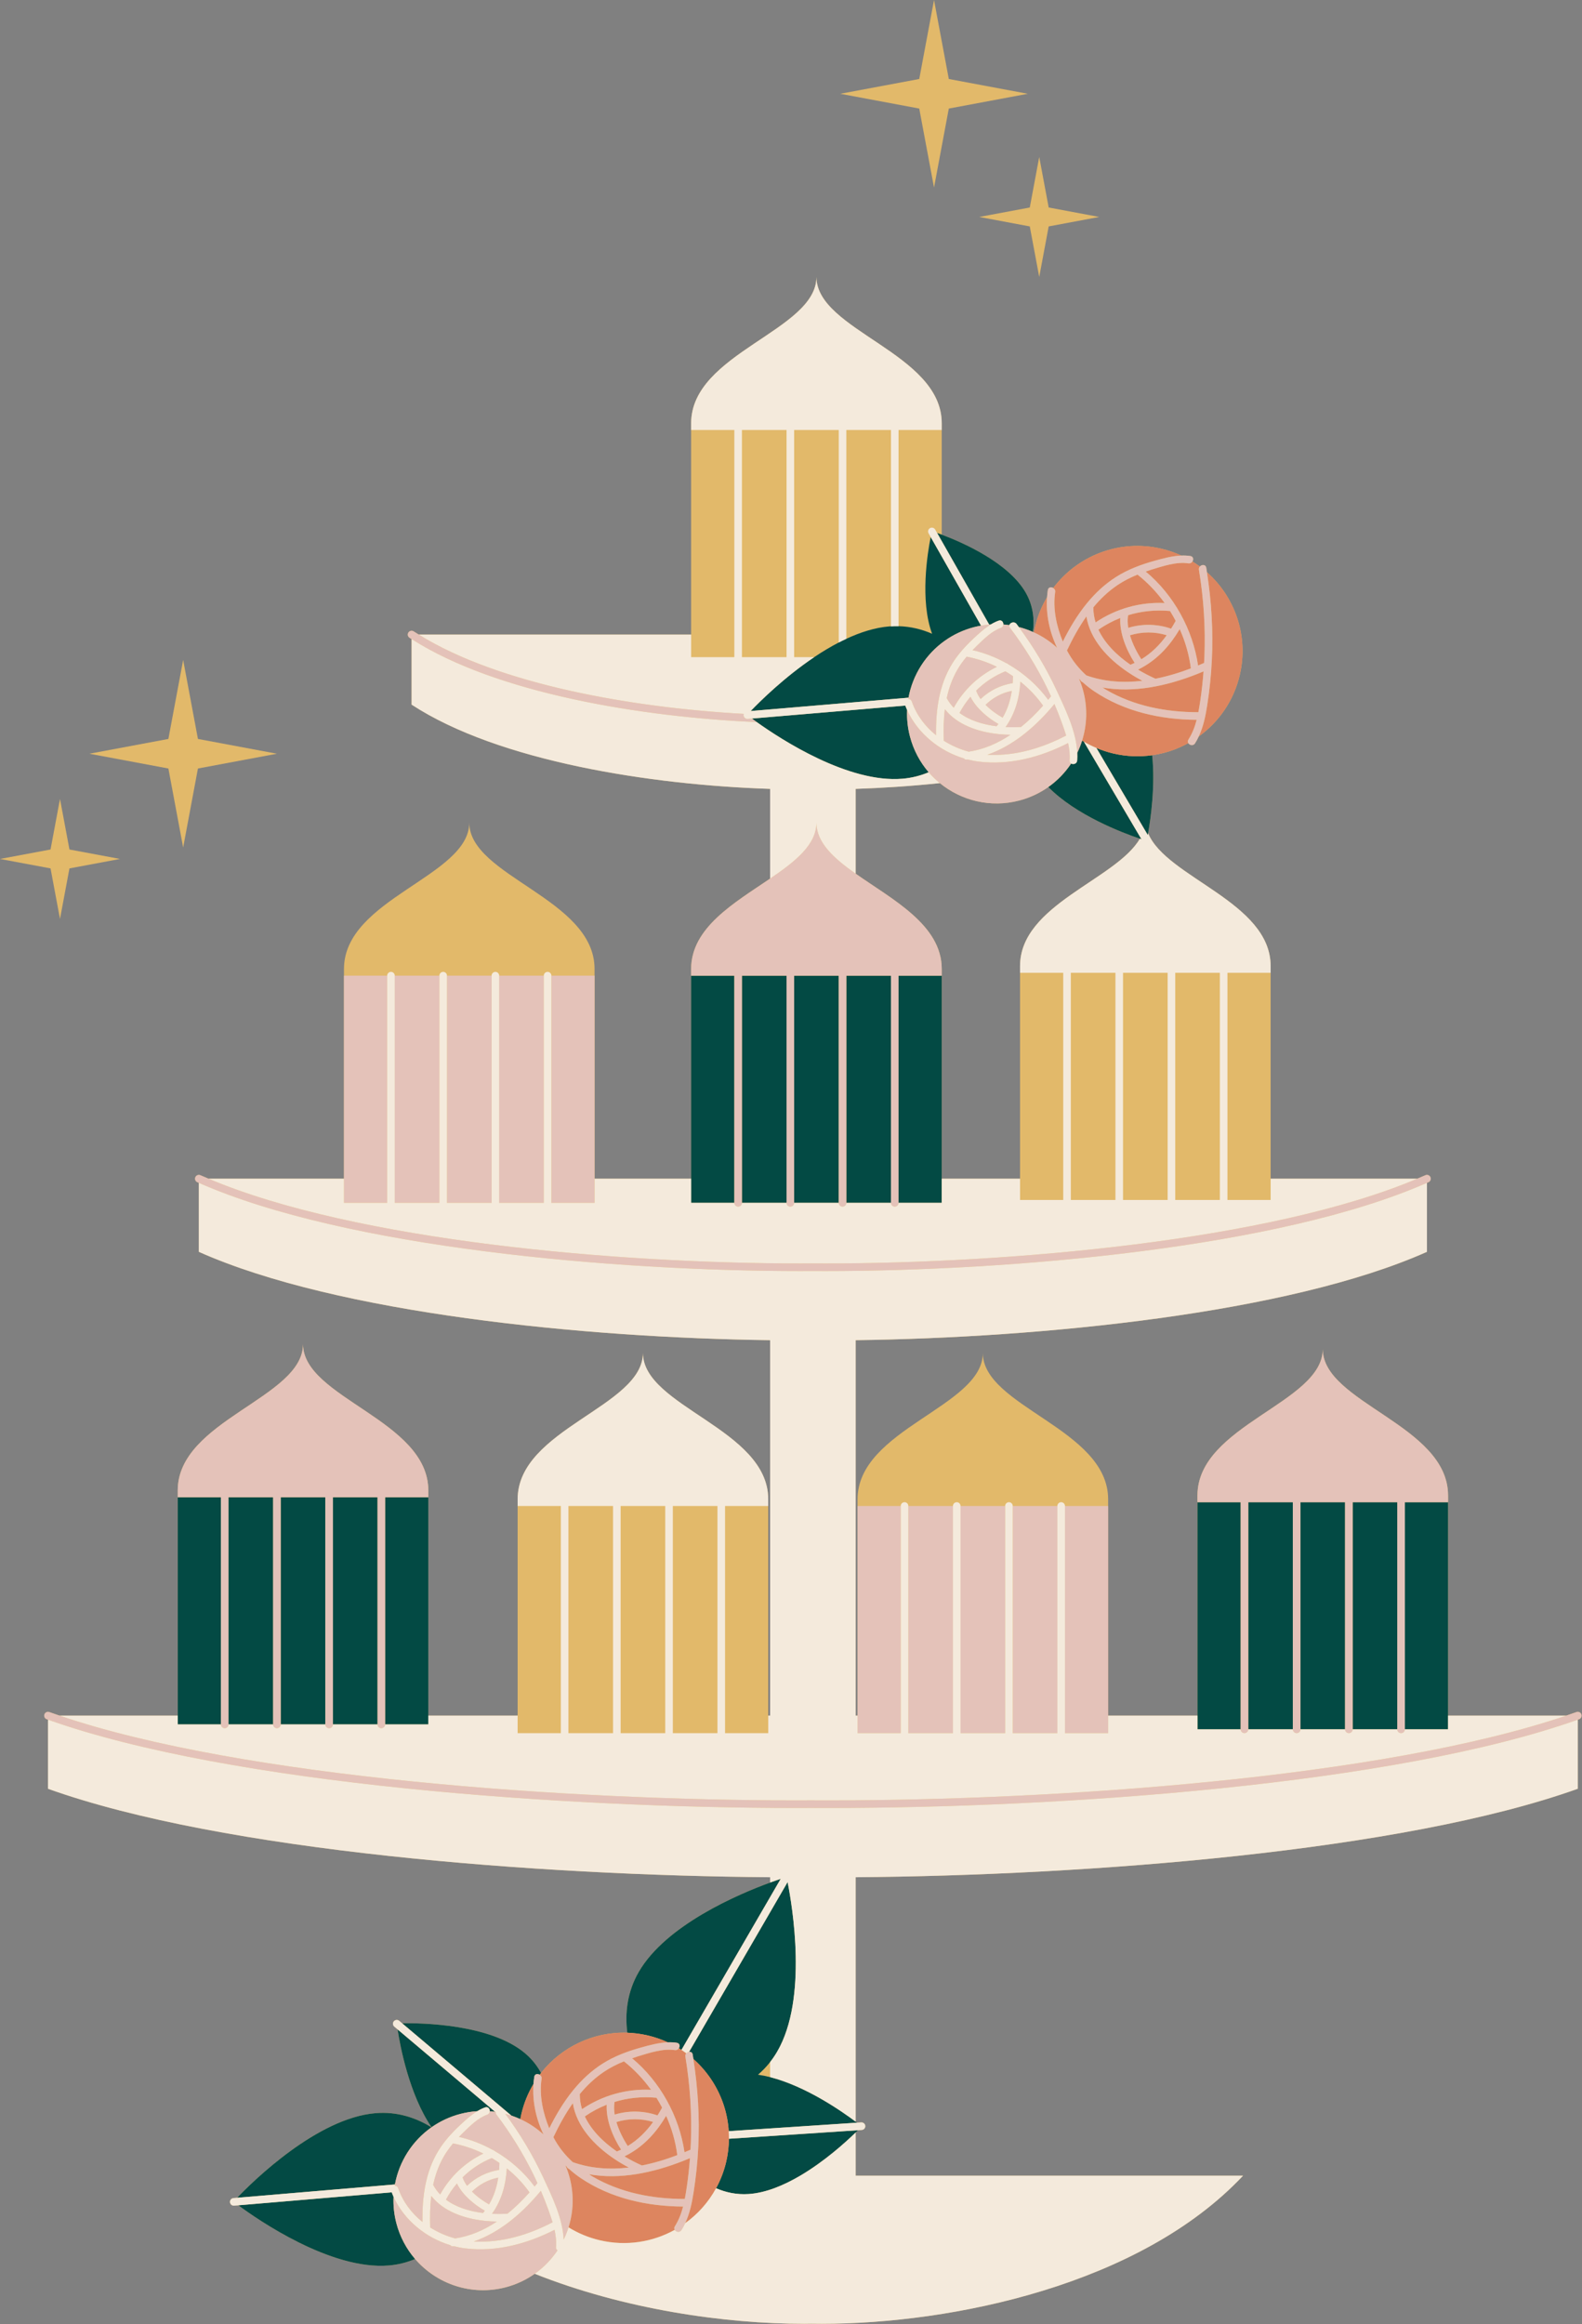 <?xml version="1.0" encoding="UTF-8"?><svg xmlns="http://www.w3.org/2000/svg" xmlns:xlink="http://www.w3.org/1999/xlink" height="611.9" preserveAspectRatio="xMidYMid meet" version="1.0" viewBox="0.0 0.0 416.6 611.9" width="416.6" zoomAndPan="magnify"><rect x="0.0" y="0.0" width="416.6" height="611.9" fill="#808080" stroke="none"/><g fill="#e2b96a" id="change1_1"><path d="M415.151,450.78c-0.888,0.318-1.794,0.631-2.709,0.941h0h-31.115v-15.913v-40.288v-1.768 c0-18.529-32.995-24.38-32.995-38.521c0,14.141-32.995,19.992-32.995,38.521v1.768v40.288v15.913h-23.523v-14.906v-40.288v-1.768 c0-18.529-32.995-24.38-32.995-38.521c0,14.141-32.995,19.992-32.995,38.521v1.768v40.288v14.906h-0.497v-98.855 c48.604-0.627,113.906-6.975,150.436-23.262v-18.168c0.133-0.059,0.275-0.115,0.408-0.174c0.505-0.225,0.731-0.816,0.506-1.321 c-0.226-0.504-0.815-0.731-1.32-0.506c-0.697,0.311-1.426,0.61-2.143,0.913l-4.971,0h-33.64v-13.923v-40.288v-1.768 c0-16.903-27.447-23.259-32.265-34.979c0.667-3.728,1.909-12.276,1.076-20.54c3.367-0.481,6.588-1.572,9.511-3.193 c0.337,0.57,1.294,0.806,1.766,0.065c0.375-0.589,0.693-1.197,0.984-1.814c5.263-3.783,9.233-9.415,10.81-16.226 c2.375-10.257-1.283-20.501-8.654-27.016c-0.061-0.393-0.116-0.787-0.181-1.18c-0.152-0.914-1.189-0.88-1.681-0.322 c-0.632-0.468-1.289-0.908-1.964-1.323c0.343-0.534,0.253-1.317-0.532-1.44c-0.783-0.122-1.58-0.156-2.381-0.125 c-1.681-0.772-3.465-1.387-5.337-1.821c-11.02-2.552-22.022,1.866-28.403,10.365c-0.534-0.327-1.297-0.234-1.416,0.542 c-0.096,0.623-0.163,1.249-0.208,1.874c-1.436,2.407-2.533,5.072-3.199,7.949c-0.102,0.439-0.19,0.877-0.27,1.315 c-0.084-0.039-0.17-0.074-0.255-0.111c0.425-3.263,0.094-6.851-1.861-10.29c-4.54-7.988-16.744-13.302-22.151-15.335v-27.554 v-1.768c0-18.529-32.995-24.38-32.995-38.521c0,14.141-32.995,19.992-32.995,38.521v1.768V153.5v13.58h-71.73 c-0.447-0.278-0.903-0.551-1.338-0.835c-0.462-0.301-1.082-0.171-1.384,0.291c-0.302,0.462-0.172,1.082,0.291,1.384 c0.178,0.116,0.367,0.226,0.547,0.341v17.265c22.909,14.966,63.132,21.173,94.411,22.182v23.624 c-9.398,6.389-20.796,12.9-20.796,23.792v1.768v40.288v13.168h-25.433V297.18v-40.288v-1.768c0-18.529-32.995-24.38-32.995-38.521 c0,14.141-32.995,19.992-32.995,38.521v1.768v40.288v13.168H54.912c-0.716-0.303-1.444-0.601-2.14-0.911 c-0.503-0.224-1.096,0.001-1.321,0.506c-0.225,0.504,0.002,1.096,0.506,1.321c0.132,0.059,0.274,0.115,0.407,0.173v18.169 c36.533,16.284,101.833,22.632,150.436,23.259v98.855h-0.497v-14.906v-40.288v-1.768c0-18.529-32.995-24.38-32.995-38.521 c0,14.141-32.995,19.992-32.995,38.521v1.768v40.288v14.906h-23.523v-17.215v-40.288v-1.768c0-18.529-32.995-24.38-32.995-38.521 c0,14.141-32.995,19.992-32.995,38.521v1.768v40.288v17.215h-31.12c-0.913-0.31-1.818-0.622-2.704-0.939 c-0.519-0.188-1.092,0.085-1.278,0.604s0.084,1.093,0.604,1.278c0.111,0.04,0.226,0.078,0.337,0.118v18.196 c46.202,16.532,129.351,22.826,190.159,23.287v1.405c-8.481,3.109-27.432,11.189-34.581,23.508 c-3.1,5.341-3.659,10.937-3.032,16.034c-8.927-0.307-17.34,3.748-22.711,10.584c-1.016-1.863-2.378-3.629-4.207-5.175 c-9.073-7.666-27.088-7.987-32.382-7.906l-0.761-0.643c-0.422-0.358-1.052-0.304-1.409,0.118c-0.356,0.422-0.304,1.053,0.118,1.409 l0.854,0.722c0.663,4.316,3.045,17.122,8.955,25.78c-0.005,0.003-0.009,0.007-0.014,0.01c-4.089-2.509-9.042-4.203-14.77-3.719 c-15.349,1.298-32.182,17.852-36.427,22.276l-0.954,0.081c-0.55,0.046-0.958,0.53-0.912,1.08c0.044,0.521,0.481,0.916,0.996,0.916 c0.028,0,0.057-0.001,0.085-0.004l1.107-0.094c4.928,3.648,24.301,17.142,39.651,15.845c2.519-0.213,4.814-0.825,6.909-1.702 c5.69,6.608,14.837,9.795,23.844,7.446c2.829-0.738,5.4-1.962,7.655-3.555c23.607,9.391,50.054,13.172,70.968,13.172 c0.961,0,1.587-0.013,1.836-0.022c0,0,2.733,0.022,2.735,0.022c34.463,0,83.962-10.236,110.982-38.997l-116.615,0.002 c0.001,0,0.001-0.001,0.002-0.001h14.607v-11.375c0.223-0.217,0.427-0.418,0.608-0.597l0.996-0.066 c0.551-0.037,0.968-0.513,0.932-1.064c-0.037-0.551-0.522-0.958-1.064-0.932l-1.116,0.074c-0.109-0.083-0.232-0.175-0.355-0.268 v-64.363c60.809-0.46,143.961-6.754,190.159-23.29v-18.196c0.111-0.04,0.226-0.078,0.337-0.118 c0.521-0.186,0.791-0.759,0.604-1.278C416.242,450.863,415.668,450.591,415.151,450.78z M268.615,254.369v1.768v40.288v13.923 h-20.622V297.18v-40.288v-1.768c0-11.625-12.986-18.26-22.664-25.083v-22.333c7.036-0.227,14.525-0.721,22.167-1.514 c5.636,4.612,13.321,6.564,20.907,4.585c2.829-0.738,5.401-1.963,7.656-3.556c7.247,7.4,19.485,12.045,24.111,13.612 C293.823,231.663,268.615,238.173,268.615,254.369z" fill="inherit"/><path d="M48.232 223.146L52.123 202.345 72.924 198.454 52.123 194.562 48.232 173.762 44.341 194.562 23.54 198.454 44.341 202.345z" fill="inherit"/><path d="M271.179 59.614L273.669 72.924 276.159 59.614 289.468 57.124 276.159 54.634 273.669 41.325 271.179 54.634 257.869 57.124z" fill="inherit"/><path d="M245.964 49.383L249.855 28.583 270.655 24.692 249.855 20.8 245.964 0 242.072 20.8 221.272 24.692 242.072 28.583z" fill="inherit"/><path d="M15.799 241.958L18.289 228.649 31.599 226.159 18.289 223.669 15.799 210.36 13.309 223.669 0 226.159 13.309 228.649z" fill="inherit"/></g><path d="M247.994,310.348h20.622v-13.923v-40.288v-1.768c0-16.196,25.208-22.706,31.555-33.533 c-4.626-1.567-16.864-6.212-24.111-13.612c-2.255,1.593-4.827,2.818-7.656,3.556c-7.587,1.979-15.271,0.028-20.907-4.585 c-7.642,0.794-15.131,1.287-22.167,1.514v22.333c9.678,6.823,22.664,13.457,22.664,25.083v1.768v40.288V310.348z" fill="none"/><path d="M199.613,546.262c1.058,0.154,2.122,0.368,3.188,0.639v-3.97C201.821,544.18,200.748,545.282,199.613,546.262z" fill="none"/><g id="change2_1"><path d="M193.378,316.705h-11.373v-6.355v-0.002V297.18v-40.288h11.373c0,0,0,0,0,0L193.378,316.705 C193.378,316.705,193.378,316.705,193.378,316.705z M236.621,256.892v59.813c0,0,0,0,0,0h11.373v-6.356v-0.001V297.18v-40.288 L236.621,256.892C236.621,256.892,236.621,256.892,236.621,256.892z M195.378,316.705h11.748c0,0,0,0,0,0v-59.813c0,0,0,0,0,0 h-11.748c0,0,0,0,0,0L195.378,316.705C195.378,316.705,195.378,316.705,195.378,316.705z M209.125,316.705h11.748c0,0,0,0,0,0 v-59.813c0,0,0,0,0,0h-11.748c0,0,0,0,0,0L209.125,316.705C209.125,316.705,209.125,316.705,209.125,316.705z M234.621,256.892 h-11.748c0,0,0,0,0,0v59.813c0,0,0,0,0,0h11.748c0,0,0,0,0,0L234.621,256.892C234.621,256.892,234.621,256.892,234.621,256.892z M46.803,434.505v17.215v0.002v2.307h11.373c0,0,0,0,0,0v-59.813c0,0,0,0,0,0H46.803V434.505z M60.176,454.03h11.748c0,0,0,0,0,0 v-59.813c0,0,0,0,0,0H60.176c0,0,0,0,0,0V454.03C60.176,454.03,60.176,454.03,60.176,454.03z M73.923,454.03 C73.923,454.03,73.923,454.03,73.923,454.03l11.748,0c0,0,0,0,0,0v-59.813c0,0,0,0,0,0H73.923c0,0,0,0,0,0V454.03z M87.671,454.03 C87.671,454.03,87.671,454.03,87.671,454.03l11.748,0c0,0,0,0,0,0v-59.813c0,0,0,0,0,0H87.671c0,0,0,0,0,0V454.03z M101.419,454.03 C101.419,454.03,101.419,454.03,101.419,454.03l11.373,0v-2.307v-0.002v-17.215v-40.288h-11.373c0,0,0,0,0,0V454.03z M328.711,455.332h11.748v-59.813h-11.748V455.332z M356.206,455.332h11.748v-59.813h-11.748V455.332z M342.459,455.332h11.747 v-59.813h-11.747V455.332z M315.338,435.808v15.913v0.001v3.611h11.373v-59.813h-11.373V435.808z M369.954,395.519v59.813h11.373 v-3.611v0v-15.913v-40.288H369.954z M202.801,495.671c-8.481,3.109-27.432,11.189-34.581,23.508 c-3.1,5.341-3.659,10.937-3.032,16.034c1.762,0.061,3.543,0.286,5.326,0.699c1.873,0.434,3.656,1.049,5.338,1.821 c0.801-0.03,1.597,0.004,2.381,0.125c0.786,0.122,0.875,0.906,0.533,1.44c0.232,0.142,0.465,0.282,0.692,0.431l26.138-45.039 C204.887,494.925,203.937,495.255,202.801,495.671z M225.684,558.897c-0.109-0.083-0.232-0.175-0.355-0.268 c-3.608-2.713-13.06-9.315-22.528-11.727c-1.066-0.272-2.13-0.486-3.188-0.639c1.135-0.98,2.208-2.082,3.188-3.331 c0.673-0.858,1.304-1.782,1.882-2.779c8.107-13.969,3.952-38.417,2.721-44.6l-25.933,44.686c0.426-0.045,0.846,0.148,0.938,0.702 c0.065,0.393,0.119,0.787,0.181,1.18c1.977,1.748,3.685,3.765,5.083,5.978c2.446,3.871,3.934,8.342,4.23,13.032L225.684,558.897z M191.244,569.138c-0.581,2.51-1.494,4.857-2.669,7.014c2.529,1.103,5.39,1.74,8.571,1.53c4.531-0.3,9.255-2.283,13.575-4.824 c0.001,0,0.001-0.001,0.002-0.001c6.436-3.785,11.966-8.806,14.607-11.375c0.223-0.217,0.427-0.418,0.608-0.597l-33.982,2.248 C191.936,565.116,191.71,567.126,191.244,569.138z M113.645,560.101c2.243-1.576,4.798-2.787,7.606-3.519 c1.479-0.386,2.962-0.617,4.434-0.714c0.664-0.401,1.353-0.75,2.074-1.002c0.761-0.266,1.25,0.387,1.215,1.019 c0.473,0.036,0.943,0.083,1.411,0.146l-25.695-21.71C105.353,538.637,107.735,551.443,113.645,560.101z M138.27,540.621 c-9.073-7.666-27.088-7.987-32.382-7.906l28.781,24.318c0.799,0.268,1.584,0.574,2.348,0.924c0.08-0.438,0.168-0.877,0.27-1.315 c0.666-2.877,1.763-5.542,3.199-7.949c0.045-0.625,0.113-1.25,0.208-1.874c0.119-0.776,0.882-0.87,1.416-0.542 c0.121-0.161,0.242-0.322,0.367-0.48C141.461,543.933,140.099,542.167,138.27,540.621z M103.632,578.413 c-0.176-0.387-0.332-0.782-0.484-1.181l-40.392,3.415c4.928,3.648,24.301,17.142,39.651,15.845c2.519-0.213,4.814-0.825,6.909-1.702 c-2.274-2.641-3.998-5.827-4.937-9.427C103.771,583.035,103.536,580.698,103.632,578.413z M98.861,556.392 c-15.349,1.298-32.182,17.852-36.427,22.276l41.567-3.514c1.113-6.048,4.567-11.481,9.63-15.043 C109.542,557.602,104.589,555.908,98.861,556.392z M245.455,166.867c-2.662-1.161-5.613-1.912-8.834-1.992 c-0.656-0.016-1.322-0.005-2,0.037c-0.173,0.011-0.342,0.011-0.516,0.025c-3.724,0.315-7.533,1.535-11.232,3.255 c-0.67,0.312-1.338,0.635-2,0.978c-2.225,1.153-4.395,2.467-6.463,3.855c-7.91,5.31-14.331,11.685-16.732,14.187l41.567-3.514 c1.113-6.048,4.567-11.48,9.63-15.043c2.246-1.58,4.806-2.795,7.619-3.529c0.617-0.161,1.234-0.288,1.85-0.398l-13.26-23.331 C244.244,145.624,242.216,158.101,245.455,166.867z M247.994,140.766c-0.46-0.173-0.87-0.322-1.222-0.447l13.713,24.129 c0.148-0.013,0.296-0.025,0.443-0.035c0.664-0.401,1.353-0.75,2.074-1.002c0.761-0.266,1.25,0.387,1.215,1.019 c0.532,0.04,1.061,0.092,1.586,0.168c0.174-0.683,1.315-1.074,1.897-0.303c0.2,0.265,0.393,0.536,0.591,0.803 c1.276,0.328,2.518,0.762,3.715,1.294c0.425-3.263,0.094-6.851-1.861-10.29C265.605,148.112,253.401,142.799,247.994,140.766z M293.261,198.413c-1.581-0.366-3.093-0.868-4.539-1.477l13.532,22.922c0.027-0.144,0.056-0.304,0.085-0.468 c0.667-3.728,1.909-12.276,1.076-20.54C300.125,199.32,296.695,199.208,293.261,198.413z M284.961,194.997 c-0.348,1.108-0.776,2.185-1.28,3.225c0.029,0.674,0.029,1.346-0.022,2.012c-0.068,0.879-1.025,1.141-1.591,0.81 c-1.593,2.389-3.621,4.492-6.009,6.179c7.247,7.4,19.485,12.045,24.111,13.612c0.147,0.05,0.292,0.099,0.423,0.143l-15.17-25.696 C285.267,195.19,285.115,195.092,284.961,194.997z M244.56,203.334c-2.274-2.641-3.998-5.827-4.937-9.427 c-0.607-2.328-0.842-4.665-0.747-6.95c-0.175-0.387-0.332-0.782-0.484-1.18L198,189.192c0.358,0.265,0.79,0.58,1.293,0.939 c6.426,4.59,24.121,16.109,38.357,14.905C240.169,204.823,242.464,204.211,244.56,203.334z" fill="#034a44"/></g><g id="change3_1"><path d="M154.005,557.246c1.826-1.26,3.757-2.29,5.765-3.083c-0.221,4.013,1.615,8.488,3.78,11.829 c-0.36,0.171-0.722,0.34-1.099,0.491C158.919,564.047,155.727,560.934,154.005,557.246z M171.997,558.704 c-3.149-0.966-6.527-0.957-9.677,0.02c0.674,2.278,1.818,4.512,2.994,6.316C167.986,563.416,170.171,561.24,171.997,558.704z M150.82,569.283c4.759,1.702,9.783,2.012,14.767,1.423c-1.225-0.645-2.454-1.367-3.654-2.166c-0.044-0.023-0.082-0.051-0.121-0.082 c-5.312-3.563-10.004-8.592-10.965-14.699c-1.984,2.806-3.646,5.861-5.122,8.961C147.061,565.259,148.773,567.421,150.82,569.283z M161.869,556.77c3.647-1.124,7.682-1.05,11.279,0.218c0.421-0.669,0.825-1.354,1.209-2.057c-0.465-0.884-0.955-1.754-1.486-2.6 c-3.782-0.356-7.508,0.019-11.035,1.103C161.652,554.495,161.684,555.623,161.869,556.77z M149.855,571.067 c-0.005-0.002-0.011-0.003-0.016-0.005c-0.31-0.117-0.5-0.335-0.597-0.584c-0.113-0.108-0.227-0.215-0.338-0.325 c0.449,1.057,0.829,2.158,1.128,3.302c1.159,4.443,0.966,8.918-0.315,12.998c2.498,1.542,5.281,2.717,8.3,3.416 c6.946,1.609,13.885,0.448,19.666-2.756c-0.156-0.264-0.18-0.6,0.039-0.944c1.033-1.622,1.692-3.376,2.164-5.19 c-9.46-0.055-18.99-2.145-26.935-7.481C151.865,572.767,150.832,571.951,149.855,571.067z M164.305,542.749 c-1.801,0.738-3.544,1.604-5.185,2.7c-2.473,1.652-4.588,3.671-6.447,5.914c-0.005,1.381,0.205,2.707,0.594,3.973 c5.382-3.631,11.723-5.408,18.177-5.105C169.405,547.407,166.999,544.866,164.305,542.749z M166.457,541.939 c7.372,6.116,12.423,15.279,13.798,24.749c0.533-0.221,1.059-0.449,1.581-0.68c0.03-0.548,0.065-1.097,0.087-1.646 c0.31-7.662-0.189-15.325-1.443-22.889c-0.058-0.351,0.057-0.638,0.247-0.853c-0.415-0.307-0.838-0.607-1.272-0.891 c-0.227-0.149-0.46-0.289-0.692-0.431c-0.211,0.329-0.584,0.564-1.064,0.489c-3.107-0.483-6.669,0.726-9.611,1.614 C167.538,541.566,166.998,541.754,166.457,541.939z M187.673,548.099c-1.398-2.213-3.106-4.23-5.083-5.978 c1.197,7.677,1.671,15.44,1.29,23.208c-0.194,3.958-0.605,7.907-1.217,11.822c-0.445,2.847-1.012,5.637-2.23,8.212 c3.324-2.389,6.127-5.516,8.141-9.212c1.176-2.157,2.088-4.504,2.669-7.014c0.466-2.012,0.692-4.022,0.711-6.005 c0.006-0.671-0.01-1.338-0.052-2.001C191.607,556.441,190.119,551.97,187.673,548.099z M181.692,568.234 c-0.562,0.238-1.131,0.469-1.703,0.695c-0.05,0.024-0.098,0.046-0.152,0.061c-7.805,3.068-16.507,4.955-24.756,3.487 c0.312,0.195,0.615,0.397,0.936,0.584c7.374,4.309,15.859,5.926,24.314,5.918c0.212-1.098,0.386-2.207,0.549-3.317 C181.241,573.198,181.504,570.719,181.692,568.234z M178.355,567.443c-0.446-3.543-1.453-7.043-2.938-10.348 c-2.472,4.193-5.612,7.713-9.803,10.054c-0.025,0.016-0.051,0.031-0.077,0.045c-0.359,0.199-0.722,0.393-1.096,0.574 c1.538,0.927,3.097,1.728,4.593,2.396C172.216,569.535,175.351,568.588,178.355,567.443z M151.02,550.253 c2.184-2.661,4.706-5.029,7.686-6.917c3.107-1.968,6.552-3.237,10.079-4.221c2.24-0.625,4.673-1.291,7.066-1.382 c-1.681-0.772-3.465-1.387-5.338-1.821c-1.782-0.413-3.564-0.638-5.326-0.699c-8.927-0.307-17.34,3.748-22.711,10.584 c-0.124,0.158-0.246,0.319-0.367,0.48c0.34,0.208,0.588,0.584,0.513,1.074c-0.661,4.315,0.349,8.996,2.015,13.039 c1.769-3.55,3.811-6.985,6.298-10.036C150.965,550.321,150.986,550.28,151.02,550.253z M140.486,548.693 c-1.436,2.407-2.533,5.072-3.199,7.949c-0.102,0.439-0.19,0.877-0.27,1.315c2.229,1.021,4.29,2.387,6.106,4.045 C141.148,557.864,140.155,553.269,140.486,548.693z M285.099,179.611c-0.005-0.002-0.011-0.003-0.016-0.005 c-0.31-0.117-0.5-0.335-0.597-0.585c-0.113-0.108-0.227-0.215-0.338-0.325c0.449,1.057,0.829,2.158,1.128,3.302 c1.159,4.443,0.966,8.918-0.315,12.998c0.154,0.095,0.306,0.194,0.463,0.286c1.051,0.62,2.154,1.17,3.299,1.653 c1.446,0.609,2.958,1.111,4.539,1.477c3.433,0.795,6.863,0.907,10.155,0.437c3.367-0.481,6.588-1.572,9.511-3.193 c-0.156-0.264-0.18-0.6,0.039-0.944c1.033-1.622,1.692-3.376,2.164-5.19c-9.46-0.055-18.99-2.145-26.935-7.481 C287.109,181.311,286.076,180.496,285.099,179.611z M299.549,151.294c-1.801,0.738-3.544,1.604-5.185,2.7 c-2.473,1.652-4.588,3.671-6.447,5.914c-0.005,1.381,0.205,2.707,0.594,3.973c5.382-3.631,11.723-5.408,18.177-5.105 C304.649,155.951,302.243,153.411,299.549,151.294z M297.113,165.315c3.647-1.124,7.682-1.05,11.279,0.218 c0.421-0.669,0.825-1.354,1.209-2.057c-0.465-0.884-0.955-1.754-1.486-2.6c-3.782-0.356-7.508,0.019-11.035,1.103 C296.896,163.039,296.928,164.168,297.113,165.315z M286.264,158.797c2.184-2.661,4.706-5.03,7.686-6.917 c3.107-1.968,6.552-3.237,10.079-4.221c2.24-0.625,4.673-1.291,7.065-1.382c-1.681-0.772-3.465-1.387-5.337-1.821 c-11.02-2.552-22.022,1.866-28.403,10.365c0.34,0.208,0.588,0.584,0.513,1.074c-0.661,4.315,0.349,8.996,2.014,13.039 c1.769-3.55,3.812-6.986,6.299-10.038C286.21,158.865,286.231,158.824,286.264,158.797z M301.701,150.483 c7.372,6.116,12.423,15.279,13.798,24.749c0.533-0.221,1.059-0.449,1.581-0.68c0.03-0.548,0.065-1.097,0.087-1.645 c0.31-7.662-0.189-15.325-1.443-22.889c-0.058-0.351,0.057-0.638,0.247-0.853c-0.632-0.468-1.289-0.908-1.964-1.323 c-0.211,0.329-0.584,0.564-1.064,0.489c-3.107-0.483-6.669,0.726-9.612,1.614C302.782,150.11,302.242,150.298,301.701,150.483z M307.241,167.249c-3.149-0.966-6.527-0.957-9.677,0.02c0.674,2.278,1.818,4.511,2.994,6.316 C303.23,171.961,305.416,169.784,307.241,167.249z M313.599,175.987c-0.446-3.543-1.453-7.043-2.938-10.348 c-2.472,4.193-5.612,7.713-9.803,10.054c-0.025,0.016-0.051,0.031-0.077,0.045c-0.359,0.199-0.722,0.393-1.096,0.574 c1.538,0.927,3.097,1.728,4.593,2.396C307.46,178.079,310.595,177.132,313.599,175.987z M316.936,176.778 c-0.562,0.238-1.131,0.469-1.703,0.695c-0.05,0.024-0.097,0.046-0.152,0.061c-7.805,3.068-16.507,4.955-24.756,3.487 c0.312,0.195,0.615,0.397,0.936,0.584c7.374,4.309,15.859,5.926,24.314,5.918c0.212-1.098,0.386-2.207,0.549-3.317 C316.485,181.743,316.748,179.263,316.936,176.778z M275.73,157.237c-1.436,2.407-2.533,5.072-3.199,7.949 c-0.102,0.439-0.19,0.877-0.27,1.315c2.229,1.021,4.289,2.387,6.106,4.045C276.392,166.409,275.399,161.814,275.73,157.237z M297.695,175.028c0.377-0.151,0.739-0.32,1.099-0.491c-2.165-3.342-4.001-7.816-3.78-11.829c-2.008,0.793-3.939,1.823-5.765,3.083 C290.971,169.479,294.164,172.592,297.695,175.028z M317.834,150.666c1.197,7.677,1.671,15.44,1.29,23.208 c-0.194,3.958-0.605,7.907-1.217,11.822c-0.445,2.847-1.012,5.637-2.23,8.212c5.263-3.783,9.233-9.415,10.81-16.226 C328.863,167.426,325.205,157.181,317.834,150.666z M286.064,177.828c4.759,1.702,9.783,2.012,14.767,1.423 c-1.225-0.644-2.454-1.367-3.654-2.166c-0.044-0.023-0.083-0.051-0.122-0.082c-5.312-3.563-10.004-8.592-10.965-14.699 c-1.984,2.806-3.646,5.861-5.122,8.961C282.305,173.803,284.017,175.966,286.064,177.828z" fill="#dd855f"/></g><g id="change4_1"><path d="M107.552,166.536c0.302-0.462,0.922-0.591,1.384-0.291c0.435,0.284,0.891,0.557,1.338,0.835 c0.001,0.001,0.003,0.002,0.004,0.002c21.241,13.186,56.344,19.263,85.589,20.877c-0.046,0.13-0.069,0.269-0.057,0.414 c0.044,0.521,0.481,0.916,0.996,0.916c0.028,0,0.057-0.001,0.085-0.003l1.108-0.094c0.358,0.265,0.79,0.58,1.293,0.939 c-30.539-1.343-68.583-7.585-90.903-21.87c-0.18-0.115-0.369-0.225-0.547-0.341C107.38,167.618,107.251,166.998,107.552,166.536z M416.43,451.384c-0.188-0.521-0.762-0.793-1.278-0.604c-0.888,0.318-1.794,0.631-2.709,0.941h0 c-48.513,16.448-134.527,22.318-194.305,22.318l-4.877-0.013c-0.441,0.005-1.551,0.013-3.254,0.013 c-59.779,0-145.794-5.868-194.316-22.315c-0.003-0.001-0.005-0.002-0.008-0.003c-0.913-0.31-1.818-0.622-2.704-0.939 c-0.519-0.188-1.092,0.085-1.278,0.604s0.084,1.093,0.604,1.278c0.111,0.04,0.226,0.078,0.337,0.118 c48.287,17.162,136.437,23.256,197.365,23.256c1.714,0,2.832-0.008,3.263-0.013c0,0,4.862,0.013,4.866,0.013 c60.927,0,149.074-6.095,197.353-23.258c0.111-0.04,0.226-0.078,0.337-0.118C416.346,452.477,416.616,451.904,416.43,451.384z M51.958,311.264c0.132,0.059,0.274,0.115,0.407,0.173c38.841,17.139,109.552,23.229,158.442,23.229c1.38,0,2.28-0.008,2.618-0.014 c0,0,3.905,0.014,3.908,0.014c48.889,0,119.599-6.091,158.433-23.231c0.133-0.059,0.275-0.115,0.408-0.174 c0.505-0.225,0.731-0.816,0.506-1.321c-0.226-0.504-0.815-0.731-1.32-0.506c-0.697,0.311-1.426,0.61-2.143,0.913 c-38.893,16.445-107.906,22.318-155.88,22.318l-3.924-0.014c-0.353,0.006-1.242,0.014-2.604,0.014 c-47.976,0-116.99-5.873-155.889-22.316c-0.002-0.001-0.004-0.002-0.006-0.003c-0.716-0.303-1.444-0.601-2.14-0.911 c-0.503-0.224-1.096,0.001-1.321,0.506C51.227,310.448,51.453,311.039,51.958,311.264z M182.005,255.124v1.768h11.373c0,0,0,0,0,0 v59.813c0,0,0,0,0,0c0,0.552,0.448,1,1,1s1-0.448,1-1c0,0,0,0,0,0v-59.813c0,0,0,0,0,0h11.748c0,0,0,0,0,0v59.813c0,0,0,0,0,0 c0,0.552,0.448,1,1,1s1-0.448,1-1c0,0,0,0,0,0v-59.813c0,0,0,0,0,0h11.748c0,0,0,0,0,0v59.813c0,0,0,0,0,0c0,0.552,0.448,1,1,1 s1-0.448,1-1c0,0,0,0,0,0v-59.813c0,0,0,0,0,0h11.748c0,0,0,0,0,0v59.813c0,0,0,0,0,0c0,0.552,0.447,1,1,1s1-0.448,1-1c0,0,0,0,0,0 v-59.813c0,0,0,0,0,0h11.373v-1.768c0-11.625-12.986-18.26-22.664-25.083c-5.748-4.052-10.33-8.169-10.33-13.438 c0,5.829-5.608,10.249-12.198,14.729C193.403,237.722,182.005,244.233,182.005,255.124z M101.955,316.705v-59.813c0,0,0,0,0,0 H90.582v40.288v13.168v0.002v6.354L101.955,316.705C101.955,316.705,101.955,316.705,101.955,316.705z M143.198,256.892h-11.748 c0,0,0,0,0,0v59.813c0,0,0,0,0,0h11.748c0,0,0,0,0,0L143.198,256.892C143.198,256.892,143.198,256.892,143.198,256.892z M103.955,316.705h11.748c0,0,0,0,0,0v-59.813c0,0,0,0,0,0h-11.748c0,0,0,0,0,0L103.955,316.705 C103.955,316.705,103.955,316.705,103.955,316.705z M129.451,256.892h-11.748c0,0,0,0,0,0v59.813c0,0,0,0,0,0h11.748c0,0,0,0,0,0 L129.451,256.892C129.451,256.892,129.451,256.892,129.451,256.892z M145.198,316.705h11.373v-6.355v-0.002V297.18v-40.288h-11.373 c0,0,0,0,0,0L145.198,316.705C145.198,316.705,145.198,316.705,145.198,316.705z M58.176,394.217v59.813c0,0,0,0,0,0 c0,0.553,0.448,1,1,1s1-0.447,1-1c0,0,0,0,0,0v-59.813c0,0,0,0,0,0h11.748c0,0,0,0,0,0v59.813c0,0,0,0,0,0c0,0.553,0.448,1,1,1 s1-0.447,1-1c0,0,0,0,0,0v-59.813c0,0,0,0,0,0h11.748c0,0,0,0,0,0v59.813c0,0,0,0,0,0c0,0.553,0.448,1,1,1s1-0.447,1-1c0,0,0,0,0,0 v-59.813c0,0,0,0,0,0h11.748c0,0,0,0,0,0v59.813c0,0,0,0,0,0c0,0.553,0.448,1,1,1s1-0.447,1-1c0,0,0,0,0,0v-59.813c0,0,0,0,0,0 h11.373v-1.768c0-18.529-32.995-24.38-32.995-38.521c0,14.141-32.995,19.992-32.995,38.521v1.768L58.176,394.217 C58.176,394.217,58.176,394.217,58.176,394.217z M250.947,456.339v-59.813h-11.748v59.813H250.947z M264.694,456.339v-59.813 h-11.747v59.813H264.694z M278.443,456.339v-59.813h-11.748v59.813H278.443z M225.826,451.721v0.001v4.617h11.373v-59.813h-11.373 v40.288V451.721z M291.815,456.339v-4.618v-0.001v-14.906v-40.288h-11.373v59.813H291.815z M367.954,455.333c0,0.553,0.447,1,1,1 s1-0.447,1-1v0v-59.813h11.373v-1.768c0-18.529-32.995-24.38-32.995-38.521c0,14.141-32.995,19.992-32.995,38.521v1.768h11.373 v59.813v0c0,0.553,0.447,1,1,1s1-0.447,1-1v0v-59.813h11.748v59.813v0c0,0.553,0.447,1,1,1s1-0.447,1-1v0v-59.813h11.747v59.813v0 c0,0.553,0.447,1,1,1s1-0.447,1-1v0v-59.813h11.748V455.333L367.954,455.333z M182.59,542.122c1.197,7.677,1.671,15.44,1.29,23.208 c-0.194,3.958-0.605,7.907-1.217,11.822c-0.445,2.847-1.012,5.637-2.23,8.212c-0.292,0.617-0.609,1.224-0.984,1.813 c-0.472,0.741-1.429,0.505-1.766-0.065c-0.156-0.264-0.18-0.6,0.039-0.944c1.033-1.622,1.692-3.376,2.164-5.19 c-9.46-0.055-18.99-2.145-26.935-7.481c-1.086-0.73-2.119-1.545-3.096-2.43c-0.005-0.002-0.011-0.003-0.016-0.005 c-0.31-0.117-0.5-0.335-0.597-0.584c-0.113-0.108-0.227-0.215-0.338-0.325c0.449,1.057,0.829,2.158,1.128,3.302 c1.159,4.443,0.966,8.918-0.315,12.998c-0.348,1.108-0.776,2.185-1.28,3.225c-0.246-5.647-3.126-11.487-5.427-16.44 c-2.739-5.895-6.099-11.464-9.963-16.685c0.547,0.141,1.088,0.302,1.622,0.481c0.799,0.268,1.584,0.574,2.348,0.924 c2.229,1.021,4.29,2.387,6.106,4.045c-1.975-4.138-2.968-8.733-2.637-13.31c0.045-0.625,0.113-1.25,0.208-1.874 c0.119-0.776,0.882-0.87,1.416-0.542c0.34,0.208,0.588,0.584,0.513,1.074c-0.661,4.315,0.349,8.996,2.015,13.039 c1.769-3.55,3.811-6.985,6.298-10.036c0.03-0.032,0.051-0.073,0.084-0.1c2.184-2.661,4.706-5.029,7.686-6.917 c3.107-1.968,6.552-3.237,10.079-4.221c2.24-0.625,4.673-1.291,7.066-1.382c0.801-0.03,1.597,0.004,2.381,0.125 c0.786,0.122,0.875,0.906,0.533,1.44c-0.211,0.329-0.584,0.564-1.064,0.489c-3.107-0.483-6.669,0.726-9.611,1.614 c-0.55,0.166-1.09,0.354-1.632,0.539c7.372,6.116,12.423,15.279,13.798,24.749c0.533-0.221,1.059-0.449,1.581-0.68 c0.03-0.548,0.065-1.097,0.087-1.646c0.31-7.662-0.189-15.325-1.443-22.889c-0.058-0.351,0.057-0.638,0.247-0.853 c0.194-0.22,0.466-0.351,0.743-0.38c0.426-0.045,0.846,0.148,0.938,0.702C182.475,541.334,182.529,541.728,182.59,542.122z M178.355,567.443c-0.446-3.543-1.453-7.043-2.938-10.348c-2.472,4.193-5.612,7.713-9.803,10.054 c-0.025,0.016-0.051,0.031-0.077,0.045c-0.359,0.199-0.722,0.393-1.096,0.574c1.538,0.927,3.097,1.728,4.593,2.396 C172.216,569.535,175.351,568.588,178.355,567.443z M172.87,552.332c-3.782-0.356-7.508,0.019-11.035,1.103 c-0.183,1.06-0.151,2.188,0.033,3.335c3.647-1.124,7.682-1.05,11.279,0.218c0.421-0.669,0.825-1.354,1.209-2.057 C173.892,554.048,173.401,553.178,172.87,552.332z M171.997,558.704c-3.149-0.966-6.527-0.957-9.677,0.02 c0.674,2.278,1.818,4.512,2.994,6.316C167.986,563.416,170.171,561.24,171.997,558.704z M159.771,554.163 c-2.008,0.793-3.939,1.823-5.765,3.083c1.721,3.688,4.914,6.801,8.446,9.237c0.377-0.151,0.739-0.32,1.099-0.491 C161.385,562.651,159.549,558.177,159.771,554.163z M152.674,551.364c-0.005,1.381,0.205,2.707,0.594,3.973 c5.382-3.631,11.723-5.408,18.177-5.105c-2.04-2.825-4.446-5.366-7.14-7.483c-1.801,0.738-3.544,1.604-5.185,2.7 C156.648,547.102,154.532,549.121,152.674,551.364z M150.82,569.283c4.759,1.702,9.783,2.012,14.767,1.423 c-1.225-0.645-2.454-1.367-3.654-2.166c-0.044-0.023-0.082-0.051-0.121-0.082c-5.312-3.563-10.004-8.592-10.965-14.699 c-1.984,2.806-3.646,5.861-5.122,8.961C147.061,565.259,148.773,567.421,150.82,569.283z M181.692,568.234 c-0.562,0.238-1.131,0.469-1.703,0.695c-0.05,0.024-0.098,0.046-0.152,0.061c-7.805,3.068-16.507,4.955-24.756,3.487 c0.312,0.195,0.615,0.397,0.936,0.584c7.374,4.309,15.859,5.926,24.314,5.918c0.212-1.098,0.386-2.207,0.549-3.317 C181.241,573.198,181.504,570.719,181.692,568.234z M121.813,573.289c0.258,0.768,0.661,1.515,1.174,2.224 c2.294-2.229,5.293-3.688,8.448-4.193c0.045-0.601,0.073-1.208,0.085-1.82c-0.657-0.452-1.326-0.885-2.014-1.288 C126.586,569.401,123.999,571.131,121.813,573.289z M146.415,591.69c0.121-1.567-0.057-3.089-0.384-4.586 c-7.249,3.705-15.354,5.876-23.536,4.88c-0.993-0.121-1.979-0.315-2.954-0.565c-0.057,0.008-0.113,0.02-0.17,0.028 c-0.356,0.044-0.601-0.088-0.757-0.293c-6.436-1.932-12.185-6.579-14.982-12.74c-0.096,2.285,0.139,4.622,0.747,6.95 c0.939,3.6,2.663,6.786,4.937,9.427c5.69,6.608,14.837,9.795,23.844,7.446c2.829-0.738,5.4-1.962,7.655-3.555 c2.388-1.687,4.417-3.791,6.01-6.18C146.568,592.35,146.384,592.091,146.415,591.69z M133.641,582.859 c2.092-1.699,4.026-3.609,5.798-5.602c-1.67-2.363-3.692-4.494-5.973-6.321c-0.266,4.351-1.366,8.406-3.902,11.948 C130.973,582.956,132.348,582.94,133.641,582.859z M113.291,586.487c2.021,1.281,4.245,2.252,6.559,2.881 c3.989-0.585,7.664-2.207,10.996-4.44c-1.041-0.015-2.106-0.076-3.177-0.188c-0.024-0.001-0.046-0.006-0.069-0.009 c-5.358-0.572-10.822-2.46-14.024-6.545C113.234,580.926,113.191,583.72,113.291,586.487z M120.322,574.905 c-1.097,1.304-2.069,2.725-2.888,4.261c2.703,2.019,6.231,3.071,9.758,3.51c0.165-0.197,0.317-0.399,0.471-0.6 C124.827,580.454,121.752,577.874,120.322,574.905z M130.384,556.031c-0.467-0.064-0.938-0.111-1.411-0.146 c-0.021,0.38-0.23,0.752-0.684,0.91c-2.399,0.838-4.46,2.929-6.254,4.659c-0.402,0.388-0.791,0.786-1.177,1.187 c3.106,0.696,6.12,1.871,8.928,3.435c0.188,0.027,0.34,0.123,0.461,0.257c4.111,2.373,7.75,5.587,10.532,9.37 c0.255-0.306,0.501-0.613,0.748-0.92c-0.323-0.707-0.653-1.41-0.993-2.109c-2.738-5.619-6.039-10.929-9.805-15.916 c-0.186-0.247-0.225-0.491-0.17-0.707C130.501,556.044,130.443,556.039,130.384,556.031z M113.645,560.101 c-0.005,0.003-0.009,0.007-0.014,0.01c-5.063,3.563-8.517,8.995-9.63,15.043c-0.02,0.106-0.037,0.213-0.055,0.32 c0.382,0.018,0.757,0.227,0.916,0.683c1.25,3.589,3.531,6.582,6.393,8.878c-0.101-6.527,0.743-13.139,4.22-18.808 c1.527-2.49,3.501-4.645,5.621-6.639c1.387-1.304,2.902-2.701,4.588-3.72c-1.471,0.097-2.954,0.328-4.434,0.714 C118.442,557.314,115.887,558.525,113.645,560.101z M116.805,567.907c-1.326,2.329-2.19,4.807-2.737,7.36 c0.505,0.949,1.127,1.79,1.844,2.534c2.616-4.735,6.545-8.431,11.369-10.773c-2.54-1.239-5.228-2.151-7.973-2.67 C118.379,565.465,117.529,566.635,116.805,567.907z M131.202,573.361c-2.593,0.505-5.029,1.827-6.911,3.675 c1.344,1.362,2.984,2.525,4.495,3.378C130.073,578.234,130.825,575.862,131.202,573.361z M145.516,585.12 c-0.351-1.165-0.763-2.319-1.179-3.466c-0.59-1.627-1.228-3.235-1.908-4.825c-0.293,0.355-0.592,0.706-0.894,1.056 c-0.004,0.004-0.007,0.008-0.011,0.013c-4.562,5.288-10.176,9.991-16.748,12.277c0.108,0.006,0.216,0.021,0.325,0.025 C132.271,590.506,139.217,588.413,145.516,585.12z M244.56,203.334c0.897,1.042,1.882,1.997,2.937,2.861 c5.636,4.612,13.321,6.564,20.907,4.585c2.829-0.738,5.401-1.963,7.656-3.556c2.388-1.687,4.416-3.791,6.009-6.179 c-0.256-0.15-0.44-0.41-0.409-0.81c0.121-1.567-0.057-3.09-0.384-4.586c-7.249,3.705-15.354,5.876-23.536,4.88 c-0.993-0.121-1.979-0.315-2.954-0.565c-0.057,0.008-0.113,0.02-0.17,0.028c-0.356,0.044-0.601-0.088-0.757-0.293 c-6.436-1.932-12.185-6.58-14.982-12.74c-0.096,2.285,0.139,4.622,0.747,6.95C240.561,197.507,242.285,200.693,244.56,203.334z M248.535,195.031c2.021,1.281,4.245,2.252,6.559,2.881c3.989-0.585,7.664-2.207,10.996-4.44c-1.041-0.015-2.106-0.076-3.177-0.188 c-0.024-0.001-0.046-0.006-0.069-0.009c-5.358-0.572-10.822-2.46-14.024-6.545C248.478,189.47,248.435,192.264,248.535,195.031z M255.566,183.449c-1.097,1.304-2.069,2.725-2.888,4.261c2.703,2.019,6.231,3.071,9.758,3.51c0.165-0.197,0.317-0.399,0.471-0.6 C260.071,188.999,256.996,186.419,255.566,183.449z M278.254,181.782c-2.739-5.895-6.099-11.464-9.963-16.685 c1.276,0.328,2.518,0.762,3.715,1.294c0.085,0.038,0.171,0.073,0.255,0.111c2.229,1.021,4.289,2.387,6.106,4.045 c-1.975-4.138-2.968-8.733-2.637-13.31c0.045-0.625,0.113-1.251,0.208-1.874c0.119-0.776,0.882-0.87,1.416-0.542 c0.34,0.208,0.588,0.584,0.513,1.074c-0.661,4.315,0.349,8.996,2.014,13.039c1.769-3.55,3.812-6.986,6.299-10.038 c0.029-0.031,0.05-0.072,0.083-0.099c2.184-2.661,4.706-5.03,7.686-6.917c3.107-1.968,6.552-3.237,10.079-4.221 c2.24-0.625,4.673-1.291,7.065-1.382c0.801-0.03,1.597,0.004,2.381,0.125c0.786,0.122,0.875,0.906,0.532,1.44 c-0.211,0.329-0.584,0.564-1.064,0.489c-3.107-0.483-6.669,0.726-9.612,1.614c-0.55,0.166-1.09,0.354-1.631,0.539 c7.372,6.116,12.423,15.279,13.798,24.749c0.533-0.221,1.059-0.449,1.581-0.68c0.03-0.548,0.065-1.097,0.087-1.645 c0.31-7.662-0.189-15.325-1.443-22.889c-0.058-0.351,0.057-0.638,0.247-0.853c0.492-0.559,1.53-0.593,1.681,0.322 c0.065,0.393,0.119,0.787,0.181,1.18c1.197,7.677,1.671,15.44,1.29,23.208c-0.194,3.958-0.605,7.907-1.217,11.822 c-0.445,2.847-1.012,5.637-2.23,8.212c-0.292,0.617-0.609,1.224-0.984,1.814c-0.472,0.741-1.429,0.505-1.766-0.065 c-0.156-0.264-0.18-0.6,0.039-0.944c1.033-1.622,1.692-3.376,2.164-5.19c-9.46-0.055-18.99-2.145-26.935-7.481 c-1.086-0.73-2.119-1.545-3.096-2.43c-0.005-0.002-0.011-0.003-0.016-0.005c-0.31-0.117-0.5-0.335-0.597-0.585 c-0.113-0.108-0.227-0.215-0.338-0.325c0.449,1.057,0.829,2.158,1.128,3.302c1.159,4.443,0.966,8.918-0.315,12.998 c-0.348,1.108-0.776,2.185-1.28,3.225C283.435,192.575,280.555,186.735,278.254,181.782z M315.232,177.474 c-0.05,0.024-0.097,0.046-0.152,0.061c-7.805,3.068-16.507,4.955-24.756,3.487c0.312,0.195,0.615,0.397,0.936,0.584 c7.374,4.309,15.859,5.926,24.314,5.918c0.212-1.098,0.386-2.207,0.549-3.317c0.361-2.464,0.625-4.944,0.812-7.429 C316.373,177.016,315.805,177.247,315.232,177.474z M313.599,175.987c-0.446-3.543-1.453-7.043-2.938-10.348 c-2.472,4.193-5.612,7.713-9.803,10.054c-0.025,0.016-0.051,0.031-0.077,0.045c-0.359,0.199-0.722,0.393-1.096,0.574 c1.538,0.927,3.097,1.728,4.593,2.396C307.46,178.079,310.595,177.132,313.599,175.987z M308.114,160.877 c-3.782-0.356-7.508,0.019-11.035,1.103c-0.183,1.06-0.151,2.188,0.033,3.335c3.647-1.124,7.682-1.05,11.279,0.218 c0.421-0.669,0.825-1.354,1.209-2.057C309.136,162.593,308.645,161.722,308.114,160.877z M307.241,167.249 c-3.149-0.966-6.527-0.957-9.677,0.02c0.674,2.278,1.818,4.511,2.994,6.316C303.23,171.961,305.416,169.784,307.241,167.249z M295.015,162.708c-2.008,0.793-3.939,1.823-5.765,3.083c1.721,3.688,4.914,6.801,8.446,9.237c0.377-0.151,0.739-0.32,1.099-0.491 C296.629,171.195,294.793,166.721,295.015,162.708z M287.918,159.908c-0.005,1.381,0.205,2.707,0.594,3.973 c5.382-3.631,11.723-5.408,18.177-5.105c-2.04-2.825-4.446-5.366-7.14-7.483c-1.801,0.738-3.544,1.604-5.185,2.7 C291.892,155.646,289.776,157.665,287.918,159.908z M280.969,171.264c1.336,2.539,3.048,4.701,5.096,6.563 c4.759,1.702,9.783,2.012,14.767,1.423c-1.225-0.644-2.454-1.367-3.654-2.166c-0.044-0.023-0.083-0.051-0.122-0.082 c-5.312-3.563-10.004-8.592-10.965-14.699C284.107,165.109,282.445,168.165,280.969,171.264z M240.106,184.702 c1.25,3.589,3.531,6.582,6.393,8.878c-0.101-6.527,0.743-13.139,4.22-18.808c1.527-2.49,3.501-4.645,5.621-6.639 c1.387-1.304,2.902-2.701,4.588-3.72c-0.148,0.01-0.295,0.022-0.443,0.035c-0.712,0.06-1.425,0.154-2.14,0.281 c-0.617,0.11-1.234,0.237-1.85,0.398c-2.814,0.734-5.373,1.949-7.619,3.529c-5.063,3.563-8.517,8.995-9.63,15.043 c-0.02,0.107-0.037,0.214-0.055,0.321C239.572,184.037,239.947,184.245,240.106,184.702z M256.103,171.186 c3.106,0.696,6.12,1.871,8.928,3.435c0.188,0.027,0.34,0.123,0.46,0.257c4.112,2.373,7.75,5.587,10.532,9.37 c0.255-0.306,0.501-0.613,0.748-0.92c-0.323-0.707-0.653-1.41-0.993-2.109c-2.738-5.619-6.039-10.929-9.805-15.916 c-0.186-0.247-0.225-0.491-0.17-0.707c-0.524-0.076-1.054-0.128-1.586-0.168c-0.021,0.38-0.23,0.752-0.684,0.91 c-2.399,0.838-4.46,2.929-6.254,4.659C256.878,170.386,256.489,170.785,256.103,171.186z M268.885,191.404 c2.092-1.699,4.026-3.609,5.798-5.602c-1.67-2.363-3.692-4.494-5.973-6.321c-0.266,4.351-1.366,8.406-3.902,11.948 C266.217,191.501,267.592,191.485,268.885,191.404z M252.049,176.452c-1.326,2.329-2.19,4.807-2.737,7.36 c0.505,0.949,1.127,1.79,1.844,2.534c2.616-4.735,6.545-8.431,11.369-10.773c-2.54-1.239-5.228-2.151-7.973-2.67 C253.623,174.009,252.773,175.18,252.049,176.452z M266.446,181.906c-2.593,0.505-5.029,1.827-6.911,3.675 c1.344,1.362,2.984,2.525,4.495,3.378C265.318,186.778,266.069,184.407,266.446,181.906z M257.057,181.834 c0.258,0.768,0.661,1.514,1.174,2.224c2.294-2.229,5.293-3.688,8.448-4.193c0.045-0.601,0.073-1.208,0.085-1.82 c-0.657-0.452-1.326-0.885-2.014-1.288C261.83,177.946,259.243,179.676,257.057,181.834z M280.76,193.664 c-0.351-1.165-0.763-2.319-1.179-3.466c-0.59-1.627-1.228-3.235-1.908-4.825c-0.293,0.355-0.592,0.706-0.894,1.056 c-0.004,0.004-0.008,0.009-0.011,0.013c-4.562,5.288-10.176,9.991-16.748,12.276c0.108,0.006,0.216,0.021,0.324,0.025 C267.515,199.051,274.461,196.957,280.76,193.664z" fill="#e4c2b9"/></g><g id="change5_1"><path d="M202.801,207.709c-31.279-1.009-71.502-7.215-94.411-22.182v-17.265c22.32,14.285,60.364,20.527,90.903,21.87 c6.426,4.59,24.121,16.109,38.357,14.905c2.519-0.213,4.814-0.825,6.909-1.702c0.897,1.042,1.882,1.997,2.937,2.861 c-7.642,0.794-15.131,1.287-22.167,1.514v22.333c-5.748-4.052-10.33-8.169-10.33-13.438c0,5.829-5.608,10.249-12.198,14.729V207.709 z M225.329,561.482c-2.641,2.569-8.171,7.589-14.607,11.375h14.607V561.482z M210.721,572.858l116.615-0.002 c-27.019,28.76-76.519,38.997-110.982,38.997c-0.003,0-2.735-0.022-2.735-0.022c-0.249,0.009-0.875,0.022-1.836,0.022 c-20.914,0-47.362-3.781-70.968-13.172c2.388-1.687,4.417-3.791,6.01-6.18c-0.256-0.15-0.44-0.41-0.409-0.81 c0.121-1.567-0.057-3.089-0.384-4.586c-7.249,3.705-15.354,5.876-23.536,4.88c-0.993-0.121-1.979-0.315-2.954-0.565 c-0.057,0.008-0.113,0.02-0.17,0.028c-0.356,0.044-0.601-0.088-0.757-0.293c-6.436-1.932-12.185-6.579-14.982-12.74 c-0.176-0.387-0.332-0.782-0.484-1.181l-40.392,3.415l-1.107,0.094c-0.029,0.003-0.057,0.004-0.085,0.004 c-0.514,0-0.951-0.395-0.996-0.916c-0.046-0.55,0.362-1.034,0.912-1.08l0.954-0.081l41.567-3.514 c-0.02,0.106-0.037,0.213-0.055,0.32c0.382,0.018,0.757,0.227,0.916,0.683c1.25,3.589,3.531,6.582,6.393,8.878 c-0.101-6.527,0.743-13.139,4.22-18.808c1.527-2.49,3.501-4.645,5.621-6.639c1.387-1.304,2.902-2.701,4.588-3.72 c0.664-0.401,1.353-0.75,2.074-1.002c0.761-0.266,1.25,0.387,1.215,1.019c-0.021,0.38-0.23,0.752-0.684,0.91 c-2.399,0.838-4.46,2.929-6.254,4.659c-0.402,0.388-0.791,0.786-1.177,1.187c3.106,0.696,6.12,1.871,8.928,3.435 c0.188,0.027,0.34,0.123,0.461,0.257c4.111,2.373,7.75,5.587,10.532,9.37c0.255-0.306,0.501-0.613,0.748-0.92 c-0.323-0.707-0.653-1.41-0.993-2.109c-2.738-5.619-6.039-10.929-9.805-15.916c-0.186-0.247-0.225-0.491-0.17-0.707 c-0.058-0.008-0.117-0.013-0.175-0.021l-25.695-21.71l-0.854-0.722c-0.422-0.356-0.475-0.987-0.118-1.409 c0.357-0.422,0.987-0.477,1.409-0.118l0.761,0.643l28.781,24.318c-0.534-0.179-1.075-0.34-1.622-0.481 c3.864,5.221,7.224,10.79,9.963,16.685c2.301,4.953,5.18,10.793,5.427,16.44c0.504-1.04,0.932-2.118,1.28-3.225 c2.498,1.542,5.281,2.717,8.3,3.416c6.946,1.609,13.885,0.448,19.666-2.756c0.337,0.57,1.294,0.806,1.766,0.065 c0.375-0.589,0.693-1.197,0.984-1.813c3.324-2.389,6.127-5.516,8.141-9.212c2.529,1.103,5.39,1.74,8.571,1.53 C201.677,577.382,206.401,575.398,210.721,572.858z M133.465,570.936c-0.266,4.351-1.366,8.406-3.902,11.948 c1.41,0.072,2.785,0.056,4.078-0.025c2.092-1.699,4.026-3.609,5.798-5.602C137.769,574.895,135.746,572.764,133.465,570.936z M113.291,586.487c2.021,1.281,4.245,2.252,6.559,2.881c3.989-0.585,7.664-2.207,10.996-4.44c-1.041-0.015-2.106-0.076-3.177-0.188 c-0.024-0.001-0.046-0.006-0.069-0.009c-5.358-0.572-10.822-2.46-14.024-6.545C113.234,580.926,113.191,583.72,113.291,586.487z M117.434,579.166c2.703,2.019,6.231,3.071,9.758,3.51c0.165-0.197,0.317-0.399,0.471-0.6c-2.836-1.621-5.911-4.201-7.34-7.171 C119.225,576.209,118.253,577.63,117.434,579.166z M131.202,573.361c-2.593,0.505-5.029,1.827-6.911,3.675 c1.344,1.362,2.984,2.525,4.495,3.378C130.073,578.234,130.825,575.862,131.202,573.361z M131.521,569.501 c-0.657-0.452-1.326-0.885-2.014-1.288c-2.921,1.188-5.508,2.919-7.693,5.077c0.258,0.768,0.661,1.515,1.174,2.224 c2.294-2.229,5.293-3.688,8.448-4.193C131.481,570.72,131.508,570.113,131.521,569.501z M114.068,575.267 c0.505,0.949,1.127,1.79,1.844,2.534c2.616-4.735,6.545-8.431,11.369-10.773c-2.54-1.239-5.228-2.151-7.973-2.67 c-0.929,1.107-1.779,2.278-2.503,3.549C115.479,570.236,114.615,572.714,114.068,575.267z M145.516,585.12 c-0.351-1.165-0.763-2.319-1.179-3.466c-0.59-1.627-1.228-3.235-1.908-4.825c-0.293,0.355-0.592,0.706-0.894,1.056 c-0.004,0.004-0.007,0.008-0.011,0.013c-4.562,5.288-10.176,9.991-16.748,12.277c0.108,0.006,0.216,0.021,0.325,0.025 C132.271,590.506,139.217,588.413,145.516,585.12z M110.278,167.083c-0.001-0.001-0.003-0.002-0.004-0.002h71.73v0.002v5.943h11.373 c0,0,0,0,0,0v-59.813h-11.373v-1.768c0-18.529,32.995-24.38,32.995-38.521c0,14.141,32.995,19.992,32.995,38.521v1.768h-11.372 v51.662c-0.656-0.016-1.322-0.005-2,0.037v-51.699h-11.748v54.98c-0.67,0.312-1.338,0.635-2,0.978v-55.958h-11.748v59.813 c0,0,0,0,0,0h5.285c-7.91,5.31-14.331,11.685-16.732,14.187l41.567-3.514c-0.02,0.107-0.037,0.214-0.055,0.321 c0.382,0.018,0.757,0.227,0.916,0.683c1.25,3.589,3.531,6.582,6.393,8.878c-0.101-6.527,0.743-13.139,4.22-18.808 c1.527-2.49,3.501-4.645,5.621-6.639c1.387-1.304,2.902-2.701,4.588-3.72c0.664-0.401,1.353-0.75,2.074-1.002 c0.761-0.266,1.25,0.387,1.215,1.019c-0.021,0.38-0.23,0.752-0.684,0.91c-2.399,0.838-4.46,2.929-6.254,4.659 c-0.402,0.388-0.791,0.786-1.177,1.187c3.106,0.696,6.12,1.871,8.928,3.435c0.188,0.027,0.34,0.123,0.46,0.257 c4.112,2.373,7.75,5.587,10.532,9.37c0.255-0.306,0.501-0.613,0.748-0.92c-0.323-0.707-0.653-1.41-0.993-2.109 c-2.738-5.619-6.039-10.929-9.805-15.916c-0.186-0.247-0.225-0.491-0.17-0.707c0.174-0.683,1.315-1.074,1.897-0.303 c0.2,0.265,0.393,0.536,0.591,0.803c3.864,5.221,7.224,10.79,9.963,16.685c2.301,4.953,5.18,10.793,5.427,16.44 c0.029,0.674,0.029,1.346-0.022,2.012c-0.068,0.879-1.025,1.141-1.591,0.81c-0.256-0.15-0.44-0.41-0.409-0.81 c0.121-1.567-0.057-3.09-0.384-4.586c-7.249,3.705-15.354,5.876-23.536,4.88c-0.993-0.121-1.979-0.315-2.954-0.565 c-0.057,0.008-0.113,0.02-0.17,0.028c-0.356,0.044-0.601-0.088-0.757-0.293c-6.436-1.932-12.185-6.58-14.982-12.74 c-0.175-0.387-0.332-0.782-0.484-1.18L198,189.192l-1.108,0.094c-0.029,0.002-0.057,0.003-0.085,0.003 c-0.514,0-0.951-0.394-0.996-0.916c-0.012-0.146,0.011-0.285,0.057-0.414C166.622,186.345,131.519,180.269,110.278,167.083z M252.678,187.71c2.703,2.019,6.231,3.071,9.758,3.51c0.165-0.197,0.317-0.399,0.471-0.6c-2.835-1.621-5.911-4.201-7.34-7.171 C254.469,184.754,253.497,186.174,252.678,187.71z M266.446,181.906c-2.593,0.505-5.029,1.827-6.911,3.675 c1.344,1.362,2.984,2.525,4.495,3.378C265.318,186.778,266.069,184.407,266.446,181.906z M248.819,186.73 c-0.342,2.74-0.384,5.534-0.284,8.301c2.021,1.281,4.245,2.252,6.559,2.881c3.989-0.585,7.664-2.207,10.996-4.44 c-1.041-0.015-2.106-0.076-3.177-0.188c-0.024-0.001-0.046-0.006-0.069-0.009C257.486,192.703,252.022,190.815,248.819,186.73z M260.02,198.718c0.108,0.006,0.216,0.021,0.324,0.025c7.171,0.307,14.117-1.786,20.415-5.08c-0.351-1.165-0.763-2.319-1.179-3.466 c-0.59-1.627-1.228-3.235-1.908-4.825c-0.293,0.355-0.592,0.706-0.894,1.056c-0.004,0.004-0.008,0.009-0.011,0.013 C272.206,191.73,266.592,196.433,260.02,198.718z M268.709,179.481c-0.266,4.351-1.366,8.406-3.902,11.948 c1.41,0.072,2.785,0.056,4.078-0.025c2.092-1.699,4.026-3.609,5.798-5.602C273.013,183.439,270.991,181.308,268.709,179.481z M266.765,178.046c-0.657-0.452-1.326-0.885-2.014-1.288c-2.921,1.188-5.508,2.919-7.693,5.077c0.258,0.768,0.661,1.514,1.174,2.224 c2.294-2.229,5.293-3.688,8.448-4.193C266.725,179.265,266.752,178.658,266.765,178.046z M249.312,183.811 c0.505,0.949,1.127,1.79,1.844,2.534c2.616-4.735,6.545-8.431,11.369-10.773c-2.54-1.239-5.228-2.151-7.973-2.67 c-0.929,1.107-1.779,2.278-2.503,3.549C250.723,178.781,249.859,181.259,249.312,183.811z M207.125,173.025v-59.813h-11.748v59.813 c0,0,0,0,0,0L207.125,173.025C207.125,173.025,207.125,173.025,207.125,173.025z M218.135,476.039c-0.004,0-4.866-0.013-4.866-0.013 c-0.431,0.005-1.548,0.013-3.263,0.013c-60.927,0-149.077-6.094-197.365-23.256v18.196c46.202,16.532,129.351,22.826,190.159,23.287 v1.405c1.136-0.417,2.087-0.746,2.793-0.982l-26.138,45.039c0.434,0.285,0.857,0.584,1.272,0.891c0.194-0.22,0.466-0.351,0.743-0.38 l25.933-44.686c1.231,6.183,5.385,30.631-2.721,44.6c-0.579,0.997-1.209,1.921-1.882,2.779v3.97 c9.469,2.413,18.921,9.014,22.528,11.727v-64.363c60.809-0.46,143.961-6.754,190.159-23.29v-18.196 C367.21,469.944,279.063,476.039,218.135,476.039z M15.69,451.724c-0.003-0.001-0.005-0.002-0.008-0.003h31.12v0.002v2.307h11.373 c0,0.553,0.448,1,1,1s1-0.447,1-1h11.748c0,0.553,0.448,1,1,1s1-0.447,1-1h11.748c0,0.553,0.448,1,1,1s1-0.447,1-1h11.748 c0,0.553,0.448,1,1,1s1-0.447,1-1h11.373v-2.307v-0.002h23.523v0.002v4.617h11.373v-59.813h-11.373v-1.768 c0-18.529,32.995-24.38,32.995-38.521c0,14.141,32.995,19.992,32.995,38.521v1.768h-11.373v59.813h11.373v-4.617v-0.001h0.497 v-98.855c-48.603-0.628-113.903-6.976-150.436-23.259v-18.169c38.841,17.139,109.552,23.229,158.442,23.229 c1.38,0,2.28-0.008,2.618-0.014c0,0,3.905,0.014,3.908,0.014c48.889,0,119.599-6.091,158.433-23.231v18.168 c-36.53,16.287-101.833,22.635-150.436,23.262v98.855h0.497v0.001v4.617h11.373v-59.813v0c0-0.553,0.447-1,1-1s1,0.447,1,1v0v59.813 h11.748v-59.813v0c0-0.553,0.447-1,1-1s1,0.447,1,1v0v59.813h11.747v-59.813v0c0-0.553,0.447-1,1-1s1,0.447,1,1v0v59.813h11.748 v-59.813v0c0-0.553,0.447-1,1-1s1,0.447,1,1v0v59.813h11.373v-4.618v-0.001h23.523v0.001v3.611h11.373v0c0,0.553,0.447,1,1,1 s1-0.447,1-1v0h11.748v0c0,0.553,0.447,1,1,1s1-0.447,1-1v0h11.747v0c0,0.553,0.447,1,1,1s1-0.447,1-1v0h11.748v0 c0,0.553,0.447,1,1,1s1-0.447,1-1v0h11.373v-3.611v0h31.115c-48.513,16.448-134.527,22.318-194.305,22.318l-4.877-0.013 c-0.441,0.005-1.551,0.013-3.254,0.013C150.227,474.039,64.213,468.17,15.69,451.724z M188.931,396.526h-11.748v59.813h11.748 V396.526z M163.435,396.526v59.813h11.748v-59.813H163.435z M161.435,396.526h-11.748v59.813h11.748V396.526z M54.918,310.351 c-0.002-0.001-0.004-0.002-0.006-0.003h35.671v0.002v6.354h11.373c0,0,0,0,0,0v-59.813c0,0,0,0,0,0c0-0.552,0.448-1,1-1s1,0.448,1,1 c0,0,0,0,0,0v59.813c0,0,0,0,0,0h11.748c0,0,0,0,0,0v-59.813c0,0,0,0,0,0c0-0.552,0.448-1,1-1s1,0.448,1,1c0,0,0,0,0,0v59.813 c0,0,0,0,0,0h11.748c0,0,0,0,0,0v-59.813c0,0,0,0,0,0c0-0.552,0.448-1,1-1s1,0.448,1,1c0,0,0,0,0,0v59.813c0,0,0,0,0,0h11.748 c0,0,0,0,0,0v-59.813c0,0,0,0,0,0c0-0.552,0.448-1,1-1s1,0.448,1,1c0,0,0,0,0,0v59.813c0,0,0,0,0,0h11.373v-6.355v-0.002h25.433 v0.002v6.355h11.373c0,0.552,0.448,1,1,1s1-0.448,1-1h11.748c0,0.552,0.448,1,1,1s1-0.448,1-1h11.748c0,0.552,0.448,1,1,1 s1-0.448,1-1h11.748c0,0.552,0.447,1,1,1s1-0.448,1-1h11.373v-6.356v-0.001h20.622v0.001v5.601h11.373v-59.813v0h-11.373v-1.768 c0-16.196,25.208-22.706,31.555-33.533c0.147,0.05,0.292,0.099,0.423,0.143l-15.17-25.696c1.051,0.62,2.154,1.17,3.299,1.653 l13.532,22.922c0.027-0.144,0.056-0.304,0.085-0.468c4.818,11.72,32.265,18.076,32.265,34.979v1.768h-11.373v0v59.813h11.373v-5.601 v0h33.64l4.971,0c-38.893,16.445-107.906,22.318-155.88,22.318l-3.924-0.014c-0.353,0.006-1.242,0.014-2.604,0.014 C162.831,332.667,93.817,326.793,54.918,310.351z M309.484,256.137L309.484,256.137v59.813h11.748v-59.813v0H309.484z M295.735,256.137L295.735,256.137v59.813h11.748v-59.813v0H295.735z M281.988,256.137L281.988,256.137v59.813h11.747v-59.813v0 H281.988z M226.933,560.819c0.551-0.037,0.968-0.513,0.932-1.064c-0.037-0.551-0.522-0.958-1.064-0.932l-1.116,0.074l-33.781,2.235 c0.042,0.663,0.058,1.331,0.052,2.001l33.982-2.248L226.933,560.819z M246.268,139.432c-0.271-0.479-0.881-0.647-1.363-0.375 c-0.48,0.273-0.648,0.884-0.375,1.364l0.555,0.977l13.26,23.331c0.715-0.127,1.429-0.221,2.14-0.281l-13.713-24.129L246.268,139.432 z" fill="#f4eadc"/></g></svg>